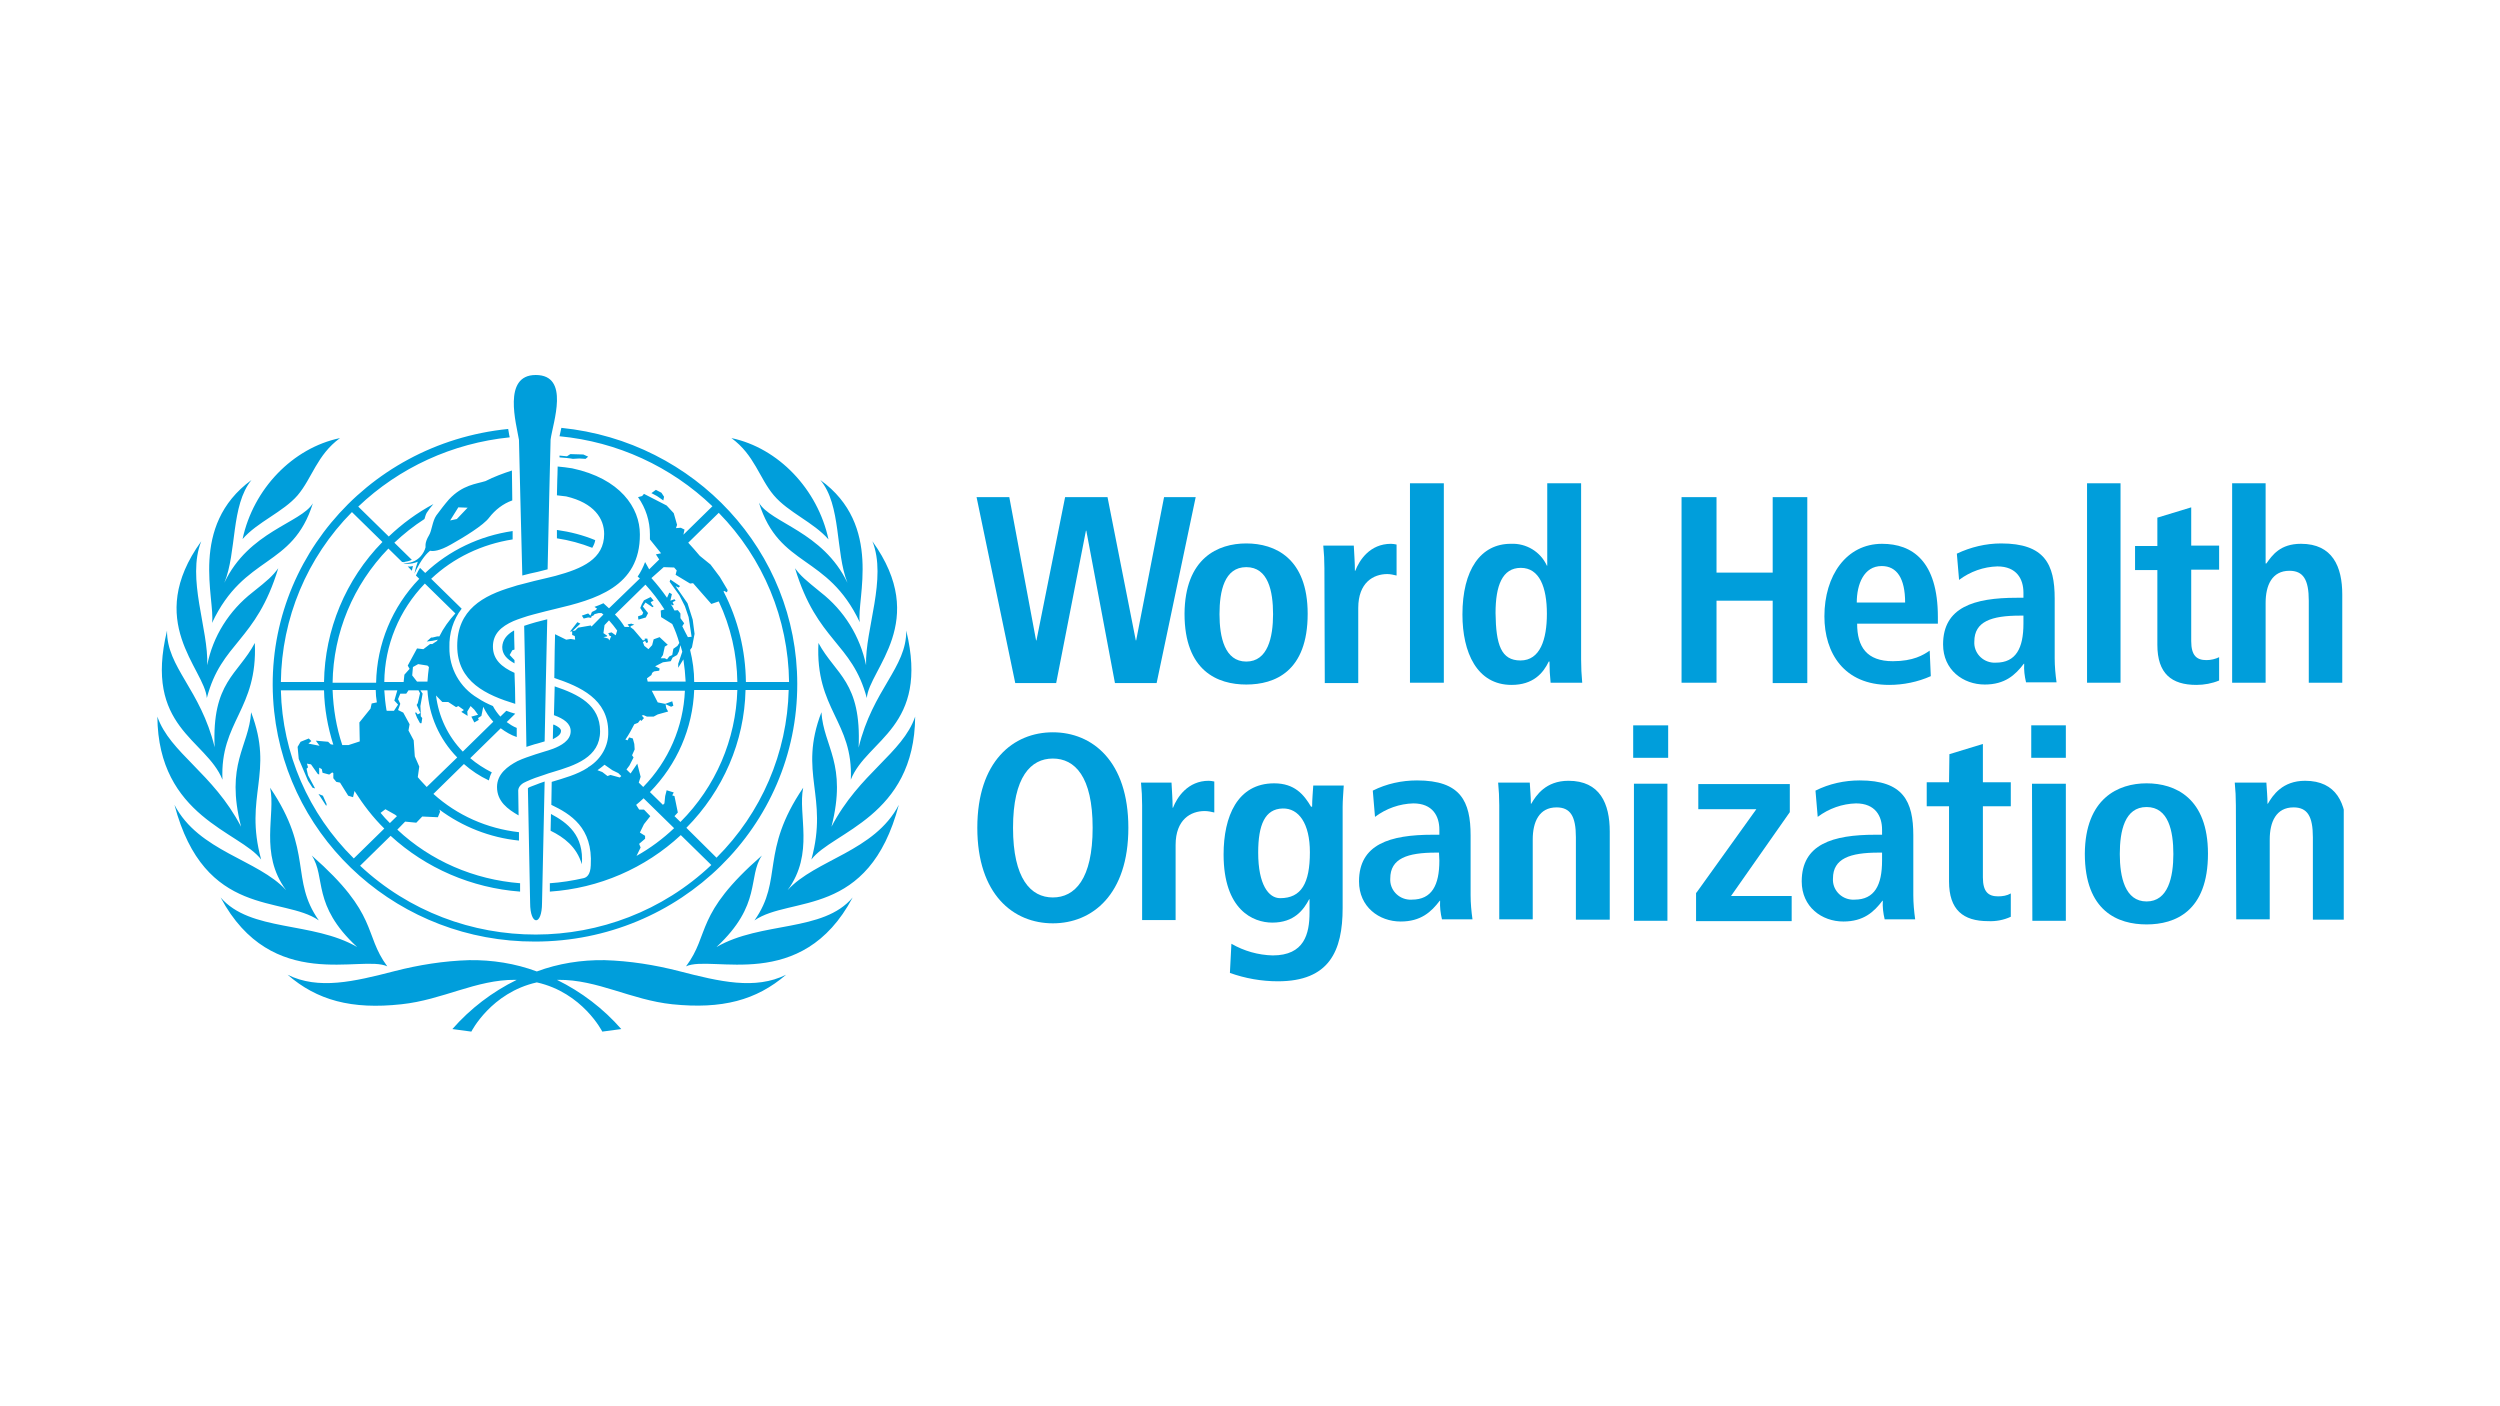 <svg width="160" height="90" viewBox="0 0 160 90" fill="none" xmlns="http://www.w3.org/2000/svg">
<rect x="0" y="0" width="160" height="90" fill="#333333" stroke="none"/>
<rect width="160" height="90" transform="matrix(1 0 0 -1 0 90)" fill="white"/>
<g clip-path="url(#clip0_4062_441)">
<path d="M34.286 24C32.143 24 33.047 27.127 33.214 28.153C33.214 28.2 33.381 35.223 33.428 36.833C33.762 36.74 34.071 36.67 34.405 36.6L35.047 36.437C35.071 34.873 35.238 28.177 35.238 28.13C35.381 27.057 36.5 24 34.286 24ZM33.69 47.8C33.928 47.73 34.166 47.637 34.381 47.59C34.547 47.543 34.69 47.497 34.857 47.45C34.857 47.007 35 40.753 35.024 39.633C34.524 39.75 34.024 39.89 33.547 40.053C33.571 40.893 33.69 47.123 33.69 47.8ZM34.524 50.133C34.452 50.157 34.238 50.25 34.095 50.297C33.952 50.343 33.786 50.413 33.786 50.46C33.786 50.46 33.928 57.647 33.928 57.787C33.928 59.257 34.69 59.28 34.69 57.787C34.69 57.693 34.857 50.017 34.857 50.017C34.857 50.017 34.643 50.087 34.524 50.133ZM32.762 30.113C32.19 30.3 31.619 30.51 31.071 30.79C30.476 30.977 29.619 31.023 28.738 31.957C28.452 32.283 28.19 32.633 27.928 32.983C27.666 33.357 27.643 33.963 27.452 34.267C27.166 34.733 27.238 35.013 27.238 35.013C27.19 35.223 27.071 35.433 26.928 35.597C26.643 35.923 26.214 36.087 25.786 36.017C26.19 36.203 26.738 35.947 26.738 35.947C26.643 36.203 26.571 36.46 26.524 36.717C26.976 35.713 27.381 35.363 27.524 35.247C27.714 35.293 28.119 35.27 28.857 34.85C29.69 34.383 30.952 33.613 31.309 33.123C31.69 32.633 32.19 32.237 32.786 32.027C32.786 31.327 32.762 30.673 32.762 30.113ZM29.238 33.217L28.809 33.31L29.333 32.47L29.928 32.493L29.238 33.217ZM31.809 50.367C31.809 51.3 32.5 51.79 33.19 52.187C33.19 52.023 33.166 50.6 33.166 50.577C33.19 50.297 33.452 50.11 33.69 50.017C34.047 49.853 34.428 49.713 34.809 49.597C35.024 49.527 35.19 49.457 35.381 49.41C36.786 48.99 38.405 48.477 38.405 46.797C38.405 45.117 37.024 44.44 35.5 43.927C35.476 44.463 35.476 45.233 35.452 45.77C36.095 46.003 36.524 46.307 36.524 46.797C36.524 47.403 35.881 47.73 35.405 47.917C35.214 47.987 34.928 48.08 34.833 48.103C34.452 48.22 34.071 48.337 33.69 48.477C33.5 48.547 33.309 48.617 33.119 48.71C32.5 49.037 31.809 49.527 31.809 50.367ZM40.952 34.197C40.952 32.493 39.69 30.627 36.619 29.973C36.309 29.927 36 29.88 35.69 29.857C35.69 30.113 35.666 30.697 35.666 30.697C35.666 30.883 35.643 31.56 35.643 31.7C35.833 31.723 36.047 31.747 36.238 31.77C38.024 32.19 38.666 33.193 38.666 34.173C38.666 35.783 37.262 36.39 35.547 36.857L34.976 36.997C34.452 37.113 33.905 37.253 33.381 37.393C33.19 37.44 33 37.487 32.809 37.557C30.905 38.117 29.262 39.027 29.262 41.337C29.262 43.647 31.143 44.487 32.976 45.047C32.976 44.393 32.952 43.717 32.928 43.063C32.095 42.69 31.547 42.2 31.547 41.383C31.547 40.567 32.071 40.1 32.857 39.75C33.024 39.68 33.214 39.61 33.428 39.54C33.881 39.377 34.405 39.26 34.928 39.12L35.5 38.98C38.071 38.373 40.976 37.58 40.952 34.197ZM35.238 53.167C36.095 53.587 36.905 54.193 37.238 55.313C37.381 53.447 36.309 52.653 35.262 52.093L35.238 53.167ZM49.524 31.7C50.452 32.797 52.071 33.427 53.024 34.523C52.333 31.303 49.809 28.667 46.809 28.037C48.286 29.11 48.595 30.603 49.524 31.7ZM13.571 39.867C15.643 35.457 18.714 36.39 20.024 32.213C19.262 33.473 15.905 34.01 14.357 37.3C15.166 35.34 14.762 32.353 16.095 30.72C12.071 33.66 13.786 38.373 13.571 39.867ZM17.286 50.413C17.666 52.117 16.571 54.613 18.309 56.97C16.524 55.01 12.714 54.497 11.166 51.51C13.095 58.813 18.143 57.32 20.405 58.907C18.547 56.27 20.071 54.52 17.286 50.413ZM16.714 55.01C15.595 50.927 17.571 49.503 16.071 45.583C15.928 47.8 14.405 48.873 15.428 52.91C13.643 49.48 10.881 48.197 10.071 45.863C10.119 52.28 15.381 53.237 16.714 55.01ZM24.786 61.847C23.238 59.747 24.286 58.557 19.952 54.753C20.881 56.153 19.928 57.903 22.857 60.61C20 58.953 16.024 59.653 14.119 57.437C17.405 63.597 23.166 61.077 24.786 61.847ZM45.857 60.61C48.786 57.88 47.833 56.13 48.762 54.753C44.405 58.557 45.476 59.747 43.905 61.847C45.547 61.077 51.309 63.597 54.571 57.437C52.69 59.677 48.714 58.953 45.857 60.61ZM50.405 56.97C52.143 54.613 51.047 52.14 51.405 50.413C48.619 54.52 50.143 56.27 48.286 58.907C50.571 57.32 55.595 58.813 57.524 51.51C55.976 54.497 52.19 55.01 50.405 56.97ZM43.452 62.15C41.905 61.753 40.309 61.497 38.69 61.45C37.214 61.427 35.738 61.66 34.357 62.173C32.976 61.66 31.5 61.427 30.024 61.45C28.405 61.497 26.809 61.753 25.262 62.15C22.643 62.827 20.381 63.363 18.405 62.383C20.286 64.017 22.5 64.623 25.69 64.273C28.333 63.993 30.476 62.687 32.976 62.71H33.071C31.5 63.48 30.095 64.553 28.952 65.86L30.166 66.023C30.166 66.023 31.428 63.527 34.357 62.873C37.286 63.527 38.547 66.023 38.547 66.023L39.762 65.86C38.619 64.553 37.214 63.48 35.643 62.71H35.738C38.238 62.687 40.381 63.993 43.024 64.273C46.214 64.6 48.405 64.017 50.309 62.383C48.333 63.363 46.071 62.827 43.452 62.15ZM16.309 41.15C15.238 43.18 13.547 43.647 13.738 47.823C12.833 44.113 10.666 42.713 10.69 40.357C9.19 46.563 13.19 47.287 14.238 49.9C14.071 46.167 16.5 45.42 16.309 41.15ZM17.809 36.367C17.428 36.88 17.166 37.113 16.166 37.907C14.666 39.073 13.619 40.73 13.262 42.573C13.357 40.287 11.928 37.02 12.881 34.64C9.19 39.75 13.095 42.807 13.238 44.673C14.166 41.103 16.381 41.08 17.809 36.367ZM55.428 42.573C55.047 40.73 54.024 39.073 52.524 37.907C51.524 37.09 51.262 36.88 50.881 36.367C52.309 41.08 54.524 41.103 55.476 44.673C55.619 42.83 59.524 39.773 55.833 34.64C56.786 37.02 55.357 40.287 55.428 42.573ZM58.571 45.863C57.762 48.22 55 49.48 53.214 52.91C54.238 48.873 52.714 47.8 52.571 45.583C51.071 49.503 53.047 50.927 51.928 55.01C53.262 53.237 58.524 52.28 58.571 45.863ZM52.381 41.15C52.166 45.42 54.619 46.167 54.452 49.9C55.476 47.31 59.5 46.563 58 40.357C58.024 42.737 55.857 44.113 54.952 47.847C55.143 43.623 53.476 43.18 52.381 41.15ZM19.047 31.7C19.976 30.603 20.286 29.11 21.762 28.037C18.738 28.667 16.214 31.28 15.524 34.5C16.476 33.403 18.119 32.773 19.047 31.7ZM48.571 32.167C49.881 36.367 52.952 35.433 55.024 39.82C54.809 38.35 56.524 33.613 52.5 30.72C53.857 32.33 53.452 35.34 54.238 37.3C52.666 34.01 49.309 33.473 48.571 32.167ZM38.095 34.57C37.309 34.243 36.476 34.033 35.643 33.917V34.453C36.428 34.57 37.19 34.78 37.905 35.06C38 34.897 38.071 34.733 38.095 34.57ZM37.476 29.367L37.643 29.227L37.333 29.087L36.5 29.063L36.286 29.203L35.809 29.157V29.273C36.119 29.297 36.428 29.32 36.666 29.367L37.071 29.343L37.476 29.367ZM35.905 46.773C35.905 46.633 35.714 46.493 35.452 46.377H35.405C35.405 46.493 35.381 47.03 35.381 47.31C35.69 47.147 35.905 47.007 35.905 46.773ZM26.357 36.53C26.381 36.437 26.405 36.32 26.428 36.227C26.309 36.25 26.214 36.273 26.095 36.25L26.357 36.53ZM22.524 32.773L24.476 34.687C22.119 37.09 20.786 40.31 20.738 43.647H17.976C18.024 39.563 19.643 35.69 22.524 32.773ZM21.333 47.66L21.166 47.637L21 47.473L20.214 47.403L20.452 47.73L19.738 47.59L19.928 47.427L19.762 47.263L19.238 47.473L19.047 47.8L19.119 48.57L19.714 49.97L20 50.413L20.166 50.46L19.714 49.62L19.619 49.2L19.714 49.107L19.643 48.873L19.905 48.92L20.333 49.527L20.428 49.573V49.13L20.595 49.223L20.643 49.457L21.071 49.573L21.262 49.433L21.333 49.48V49.807L21.524 50.04L21.762 50.087L22.286 50.927L22.595 51.02L22.69 50.623C23.238 51.487 23.857 52.303 24.595 53.027L22.643 54.94C19.738 52.07 18.071 48.22 17.976 44.183H20.738C20.762 45.35 20.976 46.54 21.333 47.66ZM24.047 44.16C24.047 44.417 24.071 44.673 24.119 44.953L23.786 45.023L23.714 45.35L23 46.237L23.024 47.45L22.309 47.683H21.905C21.524 46.54 21.333 45.373 21.286 44.16H24.047ZM24.666 51.79L25.286 52.14L25.405 52.233L24.952 52.677C24.738 52.467 24.547 52.257 24.357 52.023L24.666 51.79ZM27.19 37.347L29.143 39.26C28.738 39.703 28.381 40.193 28.119 40.73H27.976L27.69 40.8H27.595L27.309 41.057L27.69 41.01L28.024 40.94L27.952 41.033L27.666 41.22H27.524L27.095 41.547L26.69 41.5L26.095 42.597L26.214 42.807L25.881 43.18L25.833 43.647H24.595C24.619 41.29 25.547 39.05 27.19 37.347ZM29.19 45.257L29.333 45.187L29.69 45.443L29.524 45.56L29.928 45.817L29.905 45.537L30.119 45.187L30.357 45.42L30.595 45.747L30.166 45.863L30.357 46.237L30.643 46.073L30.595 45.957L30.809 45.817L30.928 45.233C31.095 45.583 31.309 45.91 31.571 46.19L29.619 48.103C28.666 47.123 28.071 45.863 27.905 44.51L28.309 44.93H28.69L29.19 45.257ZM26.381 43.227L26.428 42.69L26.762 42.503L27.357 42.597L27.452 42.69C27.405 42.993 27.381 43.32 27.357 43.623H26.69L26.381 43.227ZM25.476 45.093L25.214 45.49H24.762L24.738 45.467C24.666 45.047 24.619 44.603 24.595 44.183H25.428L25.238 44.837L25.476 45.093ZM27.309 50.367C27.119 50.157 26.905 49.947 26.738 49.737L26.833 49.06L26.547 48.407L26.476 47.38L26.143 46.75L26.214 46.353L25.809 45.607L25.476 45.443L25.619 45.047L25.476 44.743L25.619 44.393H26L26.143 44.183H26.786L26.881 44.37L26.738 45L26.666 45.117L26.905 45.63L26.738 45.723L26.619 45.583L26.571 45.63L26.69 45.933L26.881 46.283H26.976L27.024 45.957L26.928 45.84V45.63L26.905 45.187L27.047 44.393L26.905 44.183H27.357C27.452 45.793 28.119 47.31 29.262 48.477L27.309 50.367ZM43.928 52.98C46.286 50.6 47.643 47.45 47.714 44.16H50.476C50.381 48.173 48.738 52.023 45.857 54.893L43.928 52.98ZM43.166 52.233L43.381 52L43.166 50.95L43.024 50.903L43.119 50.717L42.666 50.577L42.571 50.95L42.524 51.417L42.428 51.51L41.595 50.693C43.333 48.92 44.333 46.61 44.428 44.16H47.19C47.095 47.333 45.809 50.343 43.547 52.607L43.166 52.233ZM40.738 54.777L41 54.24L40.905 54.007L41.286 53.68V53.493L40.952 53.283L41.214 52.747L41.619 52.233L41.214 51.813H40.905L40.714 51.51C40.881 51.37 41.047 51.23 41.19 51.09L43.143 53.003C42.428 53.68 41.619 54.287 40.738 54.777ZM40.357 49.503L40.095 49.247L40.286 48.99L40.547 48.477L40.452 48.337L40.619 47.963L40.595 47.613L40.5 47.263L40.262 47.193L40.166 47.38L40.024 47.333C40.238 47.03 40.428 46.68 40.595 46.353L40.833 46.26L40.976 46.073L41.047 46.143L41.214 45.957L41.071 45.793L41.19 45.77L41.405 45.863H41.833L42.095 45.723L42.762 45.537L42.643 45.327L42.595 45.07L42.952 45.233L43.095 45.163L43.024 44.883L42.571 45.047L42.095 44.953L41.714 44.207H43.833C43.738 46.517 42.786 48.71 41.166 50.367L40.881 50.087L41 49.713L40.786 48.873L40.357 49.503ZM39.357 39.33L41.309 37.417C41.762 37.907 42.166 38.443 42.524 39.003L42.286 39.073L42.309 39.493L43.024 39.937C43.214 40.333 43.357 40.73 43.476 41.15L43.357 41.337L43.095 41.523L43.024 41.92L42.833 42.013L42.69 42.2L42.547 42.13H42.286L42.428 41.92L42.547 41.383L42.738 41.267L42.214 40.777L41.833 40.917L41.738 41.29L41.5 41.547L41.238 41.337L41.143 41.103L41.286 41.01L41.357 41.15L41.476 41.103L41.428 40.87H41.262V40.963L41.143 40.987L40.547 40.287L40.333 40.123L40.405 40.053L40.595 39.983L40.405 39.913C40.405 39.913 40.19 39.96 40.166 39.96L40.286 40.123H39.976C39.786 39.82 39.595 39.563 39.357 39.33ZM39.666 49.76L39.071 49.597L38.881 49.667L38.547 49.41L38.238 49.293C38.405 49.177 38.547 49.06 38.69 48.943L39.19 49.293L39.571 49.48L39.762 49.667L39.666 49.76ZM38.619 40.777L38.857 40.73V40.683L38.619 40.52L38.69 40.007L38.976 39.703C39.166 39.913 39.333 40.123 39.5 40.357L39.405 40.66L39.143 40.473L38.928 40.52L39.024 40.707H39.119L39 40.987L38.928 40.87L38.619 40.777ZM41.928 42.643L42.428 42.387L42.928 42.317L43.047 42.083L43.333 41.92L43.452 41.687L43.547 41.29C43.595 41.43 43.619 41.57 43.666 41.71L43.405 42.48V42.737L43.738 42.2C43.809 42.667 43.857 43.157 43.881 43.623H41.452L41.405 43.413L41.69 43.203L41.738 43.063L41.857 42.97L42.19 42.923L42.214 42.783L41.928 42.643ZM42.476 36.297L43.143 36.32L43.309 36.507L43.238 36.787L44.166 37.347L44.357 37.323L45.524 38.653L46 38.49C46.762 40.1 47.166 41.873 47.19 43.647H44.428C44.428 42.947 44.333 42.27 44.166 41.593L44.286 41.43L44.452 40.567L44.333 39.657L44 38.607L43.238 37.51L43.428 37.603L43.524 37.51L42.905 37.09L42.857 37.23L43.476 38.093L43.833 38.793L44.071 39.493L44.143 39.96L44.262 40.753L44.024 40.777C44.024 40.777 43.762 40.287 43.666 40.077L43.786 39.89L43.547 39.563V39.26L43.381 39.05L43.166 39.073C43.095 38.933 43.024 38.793 42.928 38.677L43.071 38.747L43.119 38.7L43.047 38.537L43.238 38.443L43.166 38.35L42.905 38.443L43 38.023L42.833 37.93L42.69 38.257C42.381 37.813 42.047 37.393 41.69 36.997L42.476 36.297ZM46 32.82C48.857 35.737 50.452 39.61 50.5 43.647H47.738C47.714 41.64 47.238 39.657 46.309 37.86L46.333 37.813L46.524 37.907L46.571 37.767L46.071 36.927L45.476 36.133L44.786 35.573C44.547 35.293 44.309 35.013 44.047 34.733L46 32.82ZM34.238 60.26C43.524 60.26 51.047 52.863 51.024 43.763C51.024 35.317 44.5 28.247 35.928 27.383L35.905 27.477C35.881 27.64 35.833 27.78 35.809 27.92C39.5 28.27 42.952 29.857 45.595 32.4L43.738 34.22L43.809 33.893L43.571 33.777L43.262 33.8L43.333 33.59L43.119 32.843L42.666 32.353L41.214 31.607L41.095 31.747L40.833 31.817C41.333 32.517 41.595 33.357 41.595 34.197V34.523L42.309 35.41L41.976 35.48L42.19 35.807L41.547 36.437L41.286 35.97C41.166 36.297 41 36.623 40.809 36.903L40.952 37.02L38.976 38.933C38.857 38.817 38.738 38.723 38.619 38.607C38.428 38.7 38.238 38.77 38.047 38.84L38.214 38.957L38.119 39.05L37.881 39.167L37.786 39.4L37.643 39.26L37.238 39.4L37.357 39.587L37.643 39.517L37.833 39.54L37.857 39.447L38 39.377L38.047 39.307L38.309 39.237H38.5L38.619 39.33L37.857 40.1L37.809 40.03L37 40.17L36.809 40.357L36.643 40.38L37.143 39.913L36.952 39.82L36.476 40.427L36.619 40.403V40.637L36.786 40.707L36.809 40.94L36.524 40.893L36.238 40.94L35.524 40.59C35.524 40.59 35.476 42.457 35.476 43.39C37.143 43.95 38.928 44.743 38.928 46.843C38.952 47.73 38.476 48.57 37.714 49.06L37.666 49.083L37.619 49.13C36.952 49.573 36.071 49.807 35.309 50.04L35.286 51.51C36.5 52.093 37.952 52.957 37.809 55.383C37.786 55.99 37.547 56.153 37.357 56.2C36.643 56.363 35.905 56.48 35.19 56.527V57.063C38.333 56.853 41.286 55.57 43.571 53.447L45.524 55.36C39.262 61.287 29.333 61.287 23.047 55.407L25 53.493C27.262 55.57 30.19 56.83 33.286 57.063V56.527C30.333 56.293 27.571 55.103 25.428 53.097L25.928 52.583L26.643 52.653L27.024 52.257L28.024 52.303L28.166 51.953L28.119 51.813C29.595 52.91 31.357 53.61 33.214 53.797V53.26C31.166 53.027 29.262 52.187 27.738 50.81L29.69 48.897C30.166 49.317 30.69 49.667 31.286 49.947C31.333 49.76 31.381 49.597 31.476 49.433C30.976 49.177 30.5 48.873 30.095 48.523L32.047 46.61C32.357 46.843 32.714 47.053 33.071 47.17V46.587C32.833 46.493 32.619 46.353 32.428 46.213L32.976 45.677C32.786 45.63 32.595 45.56 32.405 45.49L32.024 45.863C31.833 45.653 31.666 45.42 31.547 45.187C31.214 45.047 30.881 44.883 30.571 44.673C29.428 43.997 28.738 42.76 28.762 41.43C28.738 40.543 29 39.657 29.547 38.957L27.595 37.043C29.024 35.69 30.857 34.827 32.809 34.523V33.987C30.714 34.29 28.738 35.223 27.214 36.67L26.881 36.343C26.809 36.46 26.714 36.623 26.619 36.833L26.833 37.043C25.095 38.84 24.119 41.22 24.071 43.693H21.286C21.333 40.497 22.595 37.44 24.857 35.107L25.738 35.97H25.857C26.024 35.947 26.214 35.9 26.357 35.83L25.238 34.733C25.833 34.173 26.476 33.66 27.166 33.217C27.214 33.077 27.238 32.937 27.309 32.82C27.428 32.633 27.571 32.447 27.738 32.26C26.69 32.82 25.738 33.52 24.881 34.337L22.928 32.423C25.547 29.927 28.952 28.363 32.619 27.99C32.619 27.92 32.595 27.873 32.595 27.873C32.571 27.733 32.547 27.617 32.524 27.453C23.262 28.387 16.571 36.483 17.547 45.537C18.452 53.913 25.643 60.283 34.238 60.26ZM42.5 31.793L42.333 31.537L41.976 31.35L41.69 31.56L42.047 31.747L42.452 32.027L42.5 31.793ZM40.833 39.447L40.857 39.657L41.333 39.517L41.476 39.237L41.143 38.817L41.309 38.56L41.762 38.863L41.833 38.793L41.738 38.723L41.643 38.537L41.833 38.443L41.643 38.21L41.214 38.42L41.071 38.677L40.976 38.91L41.166 39.213L41.095 39.353L40.833 39.447ZM20.881 51.58L20.905 51.463L20.666 50.927L20.381 50.81L20.881 51.58ZM32.143 41.407C32.143 41.873 32.428 42.177 32.928 42.457V42.247L32.619 41.92L32.786 41.617L32.928 41.57C32.905 41.033 32.905 40.45 32.905 40.357H32.881C32.405 40.637 32.166 40.963 32.143 41.407Z" fill="#009EDB"/>
<path d="M69.524 33.964H69.5L67.595 43.717H64.976L62.5 31.817H64.595L66.309 40.987H66.333L68.167 31.817H70.881L72.691 40.987H72.714L74.5 31.817H76.524L74.024 43.717H71.357L69.524 33.964Z" fill="#009EDB"/>
<path d="M79.762 34.78C81.595 34.78 83.691 35.714 83.691 39.284C83.691 42.97 81.595 43.81 79.762 43.81C77.929 43.81 75.81 42.947 75.81 39.284C75.833 35.714 77.952 34.78 79.762 34.78ZM79.762 42.34C81.143 42.34 81.476 40.777 81.476 39.307C81.476 37.837 81.167 36.297 79.762 36.297C78.357 36.297 78.048 37.837 78.048 39.307C78.048 40.777 78.381 42.34 79.762 42.34Z" fill="#009EDB"/>
<path d="M84.762 36.367C84.762 35.877 84.738 35.41 84.69 34.92H86.643C86.667 35.457 86.714 35.994 86.714 36.53H86.738C87 35.854 87.667 34.804 89.024 34.804C89.143 34.804 89.262 34.827 89.381 34.85V36.834C89.19 36.787 88.976 36.74 88.786 36.74C87.905 36.74 86.928 37.277 86.928 38.91V43.717H84.786L84.762 36.367Z" fill="#009EDB"/>
<path d="M90.238 30.93H92.405V43.694H90.238V30.93Z" fill="#009EDB"/>
<path d="M101.191 30.93V42.2C101.191 42.69 101.215 43.203 101.262 43.694H99.239C99.191 43.25 99.167 42.783 99.167 42.34H99.12C98.762 43.087 98.12 43.834 96.739 43.834C94.524 43.834 93.596 41.757 93.596 39.33C93.596 36.46 94.762 34.803 96.691 34.803C97.691 34.757 98.596 35.317 99.001 36.203H99.024V30.93H101.191ZM97.31 42.27C98.572 42.27 99.001 40.917 99.001 39.283C99.001 37.58 98.524 36.343 97.334 36.343C96.143 36.343 95.715 37.487 95.715 39.237C95.739 41.267 96.072 42.27 97.31 42.27Z" fill="#009EDB"/>
<path d="M107.619 31.817H109.857V36.647H113.452V31.817H115.667V43.717H113.452V38.444H109.857V43.694H107.619V31.817Z" fill="#009EDB"/>
<path d="M123.571 43.274C122.738 43.647 121.809 43.834 120.905 43.834C118.024 43.834 116.762 41.804 116.762 39.447C116.762 36.834 118.166 34.804 120.452 34.804C122.381 34.804 124.024 35.9 124.024 39.494V39.914H118.857C118.857 41.407 119.476 42.317 121.143 42.317C122.452 42.317 123.095 41.92 123.5 41.64L123.571 43.274ZM121.928 38.56C121.928 37.02 121.405 36.227 120.428 36.227C119.286 36.227 118.833 37.394 118.833 38.56H121.928Z" fill="#009EDB"/>
<path d="M125.238 35.434C126.119 35.014 127.096 34.78 128.072 34.78C130.857 34.78 131.5 36.11 131.5 38.304V42.13C131.5 42.644 131.548 43.157 131.619 43.67H129.667C129.572 43.274 129.524 42.877 129.548 42.48H129.524C128.976 43.204 128.31 43.81 127.024 43.81C125.643 43.81 124.357 42.877 124.357 41.244C124.357 38.864 126.334 38.257 129.072 38.257H129.5V37.93C129.5 37.067 129.072 36.25 127.834 36.25C126.953 36.274 126.096 36.577 125.381 37.114L125.238 35.434ZM129.476 39.4H129.286C127.453 39.4 126.357 39.774 126.357 41.057C126.31 41.757 126.857 42.364 127.572 42.41H127.738C129.024 42.41 129.5 41.477 129.5 39.914V39.4H129.476Z" fill="#009EDB"/>
<path d="M133.571 30.93H135.714V43.694H133.571V30.93Z" fill="#009EDB"/>
<path d="M138.095 33.123L140.238 32.47V34.92H142.024V36.46H140.238V41.033C140.238 41.967 140.595 42.247 141.214 42.247C141.5 42.247 141.785 42.177 142.024 42.06V43.553C141.571 43.74 141.071 43.834 140.571 43.834C138.976 43.834 138.071 43.11 138.071 41.267V36.483H136.643V34.944H138.071V33.123H138.095Z" fill="#009EDB"/>
<path d="M142.857 30.93H145V36.063H145.048C145.429 35.527 145.929 34.803 147.262 34.803C149.286 34.803 149.905 36.273 149.905 38.047V43.694H147.762V38.444C147.762 37.09 147.405 36.53 146.524 36.53C145.405 36.53 145 37.464 145 38.584V43.694H142.857V30.93Z" fill="#009EDB"/>
<path d="M67.381 46.867C69.905 46.867 72.215 48.71 72.215 52.98C72.215 57.25 69.905 59.093 67.381 59.093C64.857 59.093 62.548 57.25 62.548 52.98C62.548 48.71 64.857 46.867 67.381 46.867ZM67.381 57.437C68.786 57.437 69.929 56.27 69.929 52.98C69.929 49.69 68.786 48.547 67.381 48.547C65.976 48.547 64.834 49.713 64.834 52.98C64.834 56.247 65.976 57.437 67.381 57.437Z" fill="#009EDB"/>
<path d="M73.096 51.533C73.096 51.044 73.072 50.577 73.024 50.087H74.977C75.001 50.623 75.048 51.16 75.048 51.697H75.072C75.334 51.02 76.024 49.97 77.358 49.97C77.477 49.97 77.596 49.993 77.715 50.017V52C77.524 51.953 77.31 51.907 77.096 51.907C76.215 51.907 75.239 52.444 75.239 54.077V58.883H73.096V51.533Z" fill="#009EDB"/>
<path d="M78.81 60.4C79.619 60.867 80.524 61.123 81.452 61.147C83.476 61.147 83.81 59.77 83.81 58.393V57.553H83.786C83.429 58.23 82.833 59.047 81.429 59.047C80.191 59.047 78.31 58.23 78.31 54.683C78.31 52.257 79.191 50.133 81.548 50.133C82.857 50.133 83.452 50.857 83.905 51.627H83.976C83.976 51.16 84.024 50.717 84.048 50.273H86C85.976 50.74 85.929 51.183 85.929 51.65V58.113C85.929 60.867 85.072 62.803 81.786 62.803C80.738 62.803 79.691 62.617 78.714 62.267L78.81 60.4ZM81.929 57.483C83.286 57.483 83.833 56.527 83.833 54.543C83.833 52.7 83.119 51.72 82.095 51.743C80.952 51.767 80.524 52.793 80.524 54.567C80.524 56.62 81.191 57.483 81.929 57.483Z" fill="#009EDB"/>
<path d="M87.858 50.6C88.739 50.157 89.715 49.947 90.691 49.947C93.477 49.947 94.119 51.277 94.119 53.47V57.297C94.119 57.81 94.167 58.323 94.239 58.837H92.286C92.191 58.44 92.143 58.043 92.167 57.647H92.143C91.596 58.37 90.929 58.977 89.643 58.977C88.262 58.977 86.977 58.043 86.977 56.41C86.977 54.03 88.953 53.423 91.691 53.423H92.119V53.097C92.119 52.233 91.691 51.417 90.453 51.417C89.572 51.44 88.715 51.743 88 52.28L87.858 50.6ZM92.096 54.567H91.905C90.072 54.567 88.977 54.94 88.977 56.223C88.929 56.923 89.477 57.53 90.191 57.577H90.358C91.643 57.577 92.119 56.643 92.119 55.08L92.096 54.567Z" fill="#009EDB"/>
<path d="M95.952 51.533C95.952 51.044 95.928 50.577 95.881 50.087H97.905C97.928 50.53 97.976 50.997 97.976 51.44H98C98.309 50.904 98.928 49.97 100.381 49.97C102.405 49.97 103.024 51.44 103.024 53.214V58.86H100.857V53.587C100.857 52.233 100.5 51.673 99.619 51.673C98.5 51.673 98.095 52.607 98.095 53.727V58.837H95.952V51.533Z" fill="#009EDB"/>
<path d="M104.524 46.423H106.763V48.5H104.524V46.423ZM104.572 50.157H106.715V58.93H104.572V50.157Z" fill="#009EDB"/>
<path d="M108.572 57.133L112.405 51.79H108.691V50.18H114.548V51.977L110.786 57.343H114.667V58.953H108.548V57.133H108.572Z" fill="#009EDB"/>
<path d="M116.191 50.6C117.071 50.157 118.048 49.947 119.024 49.947C121.81 49.947 122.452 51.277 122.452 53.47V57.297C122.452 57.81 122.5 58.323 122.571 58.837H120.619C120.524 58.44 120.476 58.043 120.5 57.647H120.476C119.929 58.37 119.262 58.977 117.976 58.977C116.595 58.977 115.31 58.043 115.31 56.41C115.31 54.03 117.286 53.423 120.024 53.423H120.452V53.097C120.452 52.233 120.024 51.417 118.786 51.417C117.905 51.44 117.048 51.743 116.333 52.28L116.191 50.6ZM120.429 54.567H120.238C118.405 54.567 117.31 54.94 117.31 56.223C117.262 56.923 117.81 57.53 118.524 57.577H118.691C119.976 57.577 120.452 56.643 120.452 55.08V54.567H120.429Z" fill="#009EDB"/>
<path d="M124.762 48.267L126.905 47.613V50.063H128.691V51.603H126.905V56.153C126.905 57.087 127.262 57.367 127.881 57.367C128.167 57.367 128.452 57.32 128.691 57.18V58.673C128.238 58.883 127.738 58.977 127.238 58.953C125.643 58.953 124.738 58.23 124.738 56.41V51.603H123.31V50.063H124.738L124.762 48.267Z" fill="#009EDB"/>
<path d="M130 46.423H132.214V48.5H130V46.423ZM130.048 50.157H132.214V58.93H130.071L130.048 50.157Z" fill="#009EDB"/>
<path d="M137.381 50.133C139.214 50.133 141.31 51.067 141.31 54.637C141.31 58.323 139.214 59.163 137.381 59.163C135.548 59.163 133.429 58.323 133.429 54.637C133.453 51.09 135.572 50.133 137.381 50.133ZM137.381 57.693C138.762 57.693 139.095 56.13 139.095 54.66C139.095 53.19 138.786 51.65 137.381 51.65C135.976 51.65 135.667 53.19 135.667 54.66C135.667 56.13 136 57.693 137.381 57.693Z" fill="#009EDB"/>
<path d="M143.096 51.533C143.096 51.044 143.072 50.577 143.024 50.087H145.048C145.072 50.53 145.12 50.997 145.12 51.44H145.143C145.453 50.904 146.072 49.97 147.524 49.97C149.548 49.97 150.167 51.44 150.167 53.214V58.86H148.024V53.587C148.024 52.233 147.667 51.673 146.786 51.673C145.667 51.673 145.263 52.607 145.263 53.727V58.837H143.12L143.096 51.533Z" fill="#009EDB"/>
</g>
<defs>
<clipPath id="clip0_4062_441">
<rect width="140" height="42" fill="white" transform="translate(10 24)"/>
</clipPath>
</defs>
</svg>
